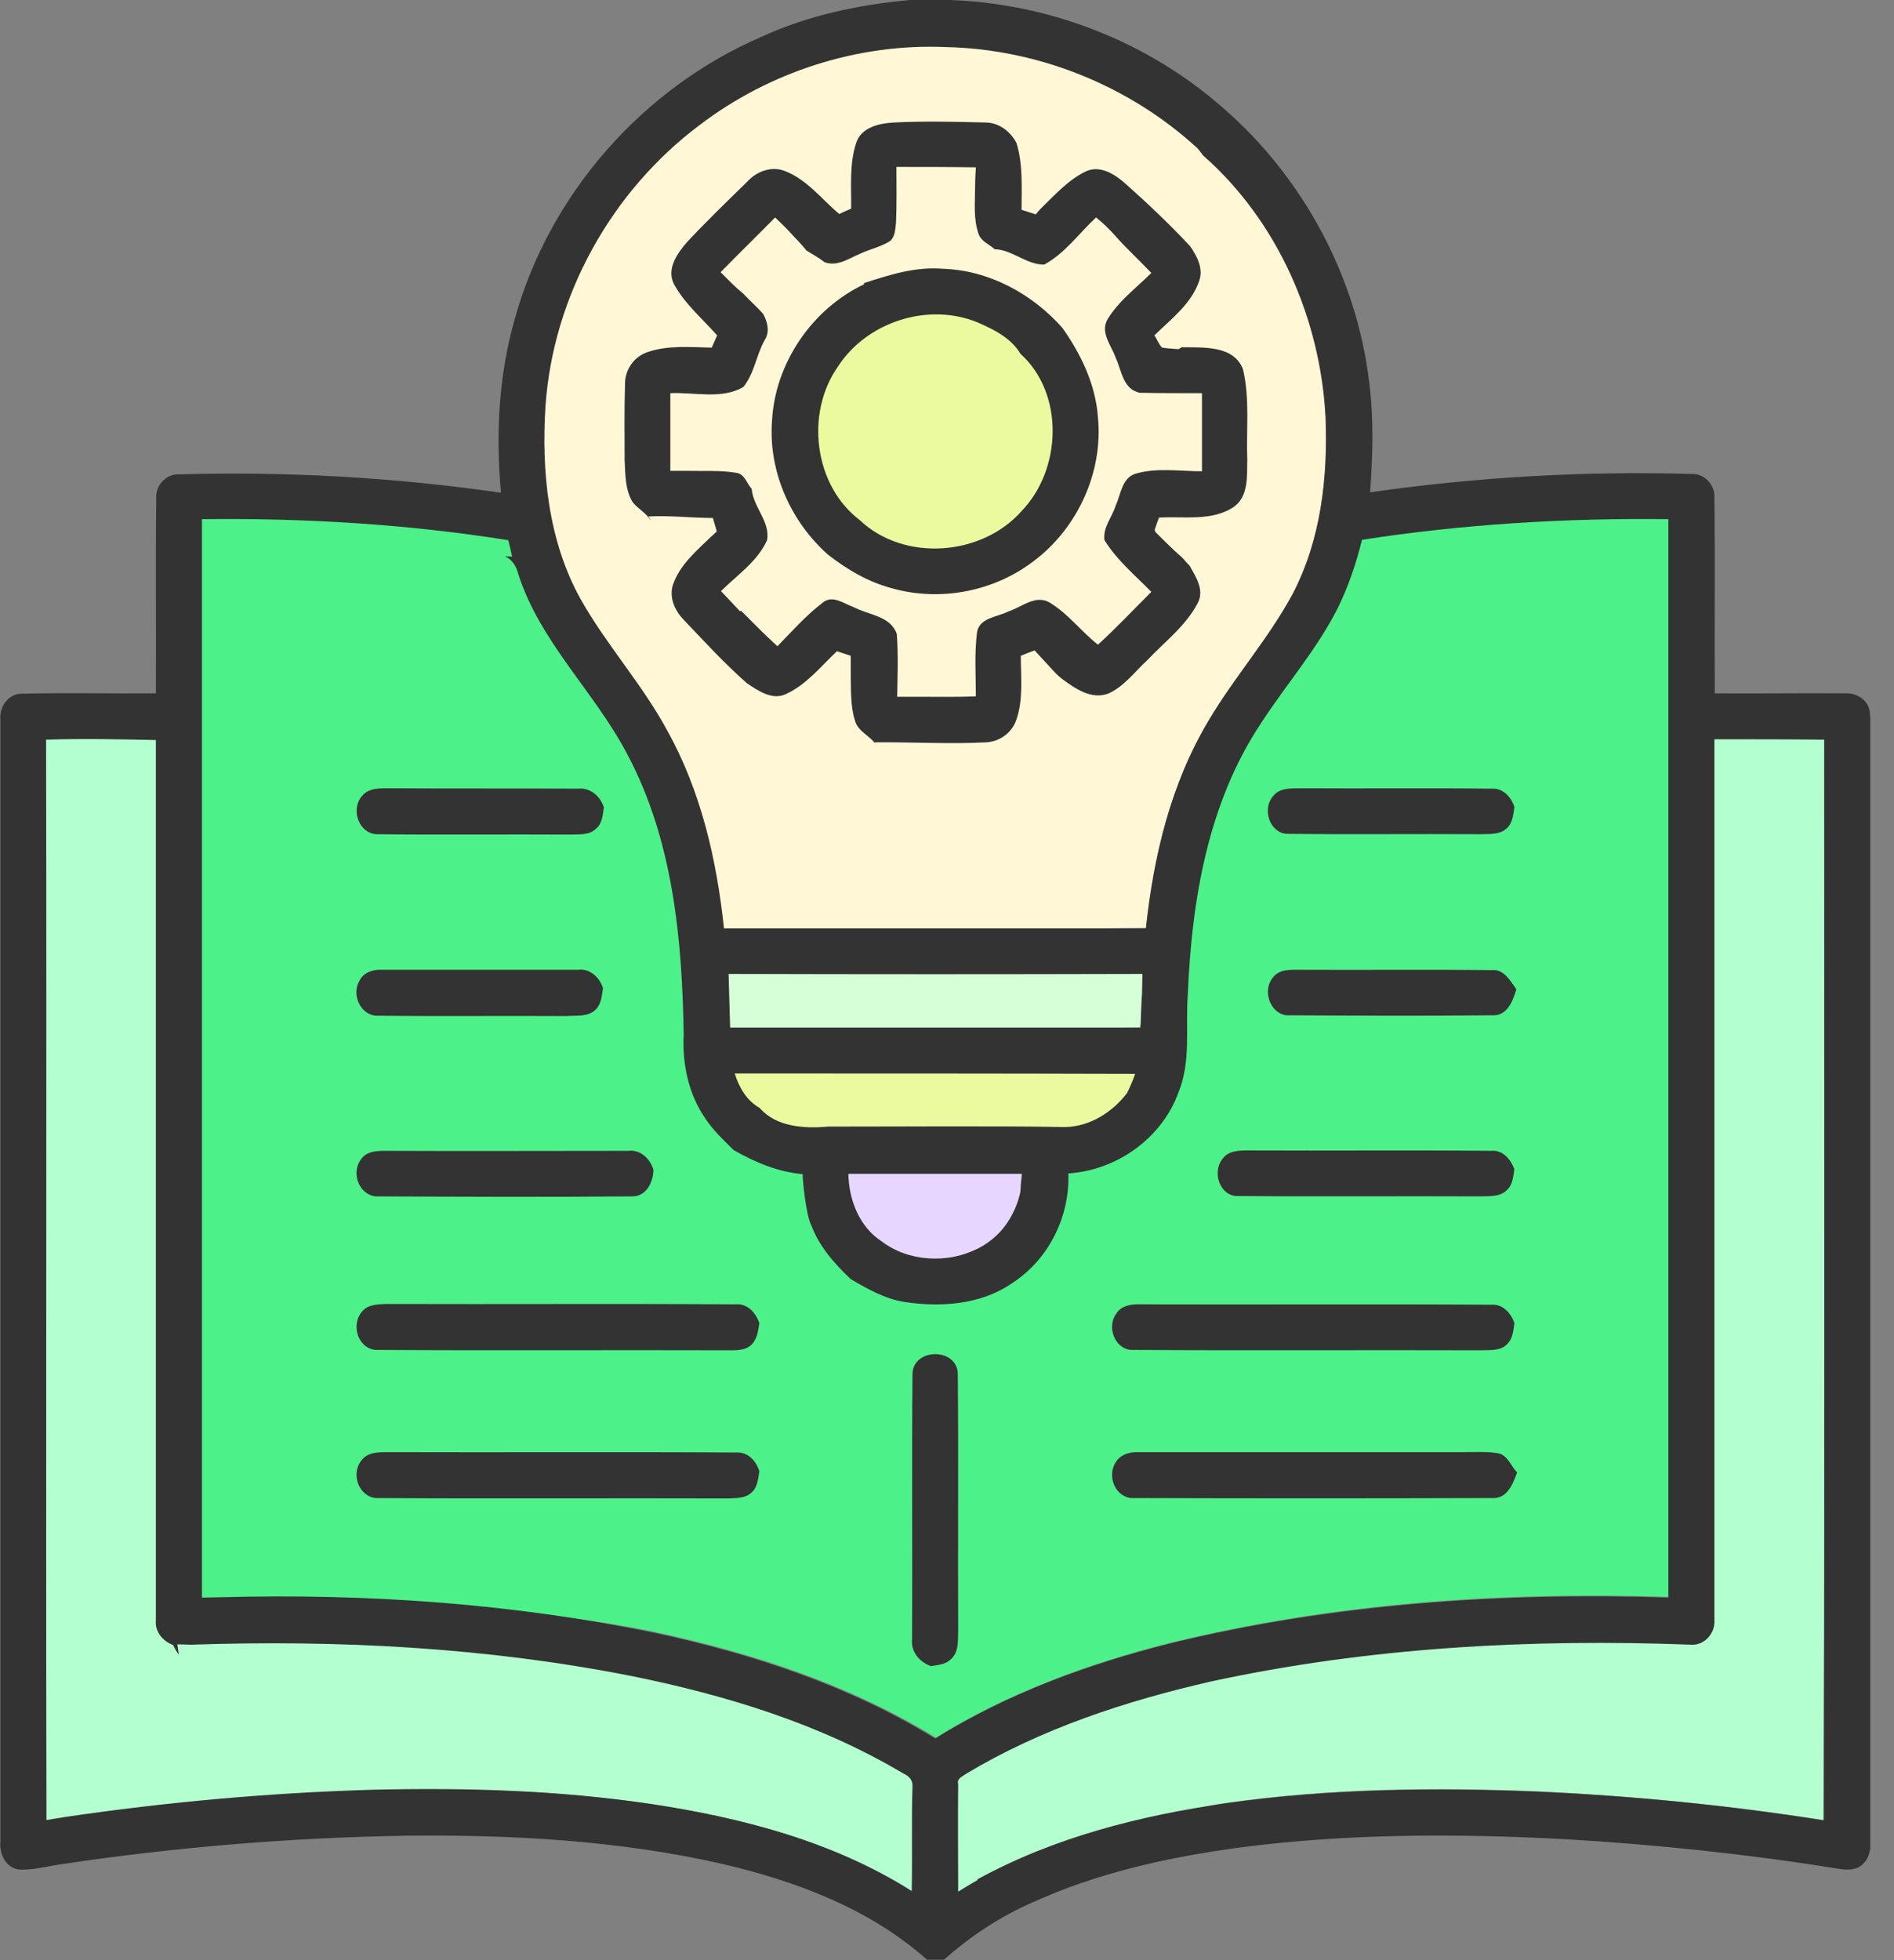 <svg width="58" height="60" viewBox="0 0 58 60" fill="none" xmlns="http://www.w3.org/2000/svg">
<rect x="0" y="0" width="58" height="60" fill="#808080" stroke="none"/>
<g clip-path="url(#clip0_376_2224)">
<path d="M40.602 12.773C40.449 9.762 39.72 6.609 37.428 4.605C35.159 2.695 31.585 0.633 28.635 0.785C25.86 0.902 21.852 2.578 19.806 4.453C17.538 6.516 16.338 10.184 16.174 13.242C16.091 15.035 16.891 17.812 17.69 19.453C18.396 20.906 19.701 22.734 20.512 24.117C21.593 25.887 21.558 26.812 21.828 28.852C25.966 28.852 30.962 28.418 35.1 28.406C35.335 26.203 35.864 23.977 37.016 22.055C37.804 20.719 38.862 19.547 39.591 18.176C40.449 16.523 40.672 14.613 40.602 12.773Z" fill="#FFF7D6"/>
<path d="M51.502 15.527C48.563 15.515 44.743 15.445 41.839 15.89C41.628 16.781 40.393 18.762 39.923 19.547C39.112 20.941 38.336 21.363 37.596 22.793C36.126 25.558 35.903 28.945 35.879 32.016C35.879 33.152 35.867 33.504 34.974 34.207C34.363 34.711 33.023 35.145 32.235 35.215C32.258 36.352 32.458 37.77 31.588 38.52C30.789 39.258 30.013 39.41 28.944 39.34C27.815 39.352 27.18 39.75 26.439 38.93C25.946 38.461 25.099 38.145 24.864 37.5C24.688 37.172 24.97 36.809 24.805 36.48C24.77 36.457 25.029 35.473 24.994 35.449C24.241 35.273 23.348 35.578 22.831 35.016C22.525 34.711 21.855 34.57 21.62 34.207C21.103 33.457 20.915 32.531 20.962 31.64C20.926 28.734 20.632 25.699 19.245 23.086C18.246 21.164 16.565 19.64 15.895 17.543C15.836 17.308 16.377 16.277 16.154 16.172C13.273 15.773 8.689 15.164 5.785 15.187C5.785 25.992 5.785 38.25 5.785 49.055C10.229 48.937 15.707 49.055 20.068 49.957C23.066 50.602 26.04 51.574 28.661 53.191C30.86 51.82 33.328 50.918 35.844 50.285C40.828 49.066 45.989 48.715 51.114 48.879C51.091 38.098 51.502 26.332 51.502 15.527Z" fill="#4DF189"/>
<path d="M0.953 22.547C1.882 22.547 3.857 21.996 4.785 21.996C4.785 30.785 4.785 40.793 4.785 49.582C4.75 49.934 4.997 50.227 5.314 50.344C5.361 50.449 5.773 49.477 5.843 49.57C5.996 49.793 6.29 49.887 6.56 49.863C10.475 49.699 13.743 49.969 17.622 50.555C21.09 51.082 25.122 51.715 28.202 53.449C28.167 54.516 27.979 56.824 27.956 57.902C25.557 56.379 22.748 55.652 19.974 55.23C17.14 54.809 14.26 54.727 11.404 54.797C8.265 54.891 4.092 55.711 0.988 56.18C0.953 45.363 0.953 33.34 0.953 22.547Z" fill="#B4FFCF"/>
<path d="M51.936 22.254C52.853 22.254 55.11 22.254 56.027 22.254C56.015 33.082 55.874 44.883 55.839 55.711C52.935 55.254 50.02 54.973 47.093 54.832C43.919 54.703 40.721 54.738 37.559 55.184C34.914 55.559 30.976 57.469 28.613 58.758C28.625 57.926 28.79 54.855 28.801 54.023C32.446 51.797 37.277 50.648 41.462 50.109C44.859 49.699 48.292 49.57 51.713 49.723C52.16 49.793 52.03 49.383 51.983 48.938C52.019 39.949 51.936 31.23 51.936 22.254Z" fill="#B4FFCF"/>
<path d="M27.559 9.134C28.702 8.693 31.076 9.427 32.093 10.088C33.537 11.361 33.123 14.384 31.791 15.718C30.485 17.162 26.957 17.493 25.5 16.159C24.885 15.326 24.935 12.94 25.136 11.936C25.374 10.664 26.329 9.574 27.559 9.134Z" fill="#EBFA9E"/>
<path d="M21.914 32.602C25.723 32.602 31.601 32.602 35.421 32.602C34.974 33.188 34.539 34.5 32.647 34.5C30.213 34.465 27.792 34.488 25.358 34.488C24.641 34.547 23.36 34.805 22.855 34.219C22.784 34.055 21.973 32.754 21.914 32.602Z" fill="#EBFA9E"/>
<path d="M21.913 29.473C25.934 29.484 31.694 29.473 35.726 29.473C35.715 29.824 34.939 31.102 34.915 31.453C30.918 31.453 25.91 32.602 21.913 32.602C21.902 32.25 21.925 29.824 21.913 29.473Z" fill="#D6FFD8"/>
<path d="M25.395 35.227C26.958 35.215 30.673 35.566 32.236 35.566C32.072 36.305 30.626 37.91 29.932 38.227C29.015 38.684 27.228 38.941 26.405 38.309C26.123 37.863 25.43 35.742 25.395 35.227Z" fill="#E7D6FF"/>
<path d="M27.872 0H29.083C32.14 0.105 35.149 1.277 37.441 3.293C39.91 5.426 41.556 8.496 41.932 11.73C42.073 12.832 42.038 13.957 41.956 15.07C45.212 14.602 48.515 14.414 51.795 14.508C52.183 14.484 52.524 14.836 52.5 15.234C52.524 17.227 52.5 19.23 52.512 21.223C53.852 21.234 55.181 21.211 56.521 21.223C56.85 21.211 57.179 21.41 57.249 21.738C57.32 22.184 57.273 22.641 57.285 23.086C57.285 34.02 57.285 44.965 57.285 55.898C57.261 56.285 57.367 56.742 57.061 57.047C56.861 57.258 56.544 57.246 56.274 57.199C53.511 56.754 50.725 56.461 47.927 56.297C44.601 56.121 41.25 56.121 37.947 56.555C35.772 56.848 33.597 57.328 31.599 58.242C30.611 58.676 29.706 59.273 28.907 59.988H28.39C26.626 58.418 24.358 57.574 22.089 57.047C18.927 56.332 15.659 56.156 12.426 56.191C8.876 56.25 5.337 56.543 1.834 57.07C1.411 57.129 0.988 57.258 0.553 57.223C0.165 57.152 -0.023 56.742 0.012 56.379C0.012 44.93 0.012 33.469 0.012 22.02C-0.023 21.633 0.259 21.234 0.659 21.234C2.034 21.199 3.409 21.234 4.773 21.223C4.785 19.23 4.761 17.227 4.785 15.234C4.761 14.848 5.102 14.496 5.49 14.52C8.782 14.426 12.085 14.613 15.341 15.082C15.177 13.277 15.271 11.426 15.788 9.68C16.858 5.906 19.702 2.684 23.323 1.125C24.745 0.469 26.309 0.141 27.872 0ZM21.419 3.832C18.715 5.859 16.94 9.059 16.705 12.422C16.576 14.438 16.787 16.547 17.774 18.328C18.562 19.734 19.667 20.941 20.431 22.359C21.466 24.211 21.948 26.32 22.171 28.418C22.347 28.418 22.524 28.418 22.688 28.418C26.826 28.418 30.952 28.418 35.09 28.418C35.325 26.203 35.855 23.988 37.007 22.066C37.794 20.73 38.84 19.559 39.581 18.188C40.451 16.535 40.663 14.625 40.592 12.785C40.439 9.773 39.134 6.773 36.842 4.758C36.795 4.699 36.713 4.582 36.666 4.535C34.585 2.625 31.799 1.5 28.966 1.441C26.285 1.324 23.57 2.191 21.419 3.832ZM6.184 15.891C6.184 26.895 6.184 37.898 6.184 48.902C6.383 48.902 6.572 48.891 6.771 48.891C11.215 48.773 15.682 49.078 20.043 49.98C23.041 50.625 26.015 51.598 28.637 53.215C30.847 51.844 33.315 50.941 35.819 50.309C40.803 49.09 45.964 48.738 51.09 48.902C51.09 38.098 51.09 27.281 51.09 16.477C51.09 16.277 51.09 16.09 51.09 15.891C47.951 15.855 44.812 16.043 41.709 16.523C41.532 17.238 41.297 17.941 40.968 18.609C40.333 19.875 39.381 20.953 38.617 22.137C36.983 24.586 36.489 27.586 36.372 30.48C36.301 31.465 36.477 32.484 36.09 33.434C35.584 34.84 34.197 35.824 32.716 35.918C32.763 37.242 32.116 38.555 30.988 39.281C30.035 39.938 28.813 40.02 27.708 39.855C27.108 39.762 26.568 39.457 26.05 39.152C25.557 38.684 25.098 38.168 24.851 37.523C24.675 37.195 24.569 36.035 24.581 35.941C23.817 35.871 23.123 35.578 22.465 35.203C22.159 34.898 21.83 34.594 21.595 34.23C21.078 33.48 20.89 32.555 20.937 31.664C20.89 28.746 20.608 25.723 19.221 23.109C18.221 21.188 16.54 19.664 15.87 17.566C15.811 17.332 15.682 17.121 15.459 17.027C15.518 17.027 15.635 17.039 15.682 17.039C15.659 16.91 15.6 16.664 15.565 16.535C12.473 16.043 9.322 15.855 6.184 15.891ZM1.411 22.641C1.434 33.668 1.399 44.684 1.423 55.711C1.611 55.676 1.811 55.652 1.999 55.617C5.102 55.16 8.229 54.879 11.368 54.785C14.236 54.715 17.105 54.797 19.938 55.219C22.724 55.641 25.521 56.367 27.919 57.891C27.943 56.812 27.908 55.746 27.943 54.68C27.955 54.492 27.837 54.363 27.673 54.293C25.122 52.77 22.242 51.891 19.35 51.305C14.906 50.426 10.357 50.191 5.843 50.344C5.737 50.344 5.537 50.332 5.431 50.332C5.443 50.414 5.467 50.566 5.478 50.648C5.408 50.555 5.349 50.461 5.302 50.355C4.985 50.238 4.738 49.945 4.773 49.594C4.773 40.805 4.773 32.016 4.773 23.238C4.773 23.039 4.773 22.852 4.773 22.652C3.656 22.629 2.528 22.605 1.411 22.641ZM52.5 22.629C52.5 31.617 52.5 40.594 52.5 49.582C52.535 49.98 52.206 50.367 51.795 50.344C46.869 50.156 41.909 50.426 37.089 51.469C34.479 52.066 31.893 52.91 29.589 54.293C29.483 54.375 29.295 54.434 29.342 54.609C29.33 55.711 29.342 56.801 29.342 57.902C29.53 57.785 29.73 57.668 29.93 57.551V57.527C32.281 56.238 34.926 55.57 37.571 55.195C40.721 54.75 43.919 54.715 47.105 54.844C50.032 54.973 52.959 55.266 55.851 55.723C55.874 44.895 55.862 34.055 55.862 23.227C55.862 23.027 55.862 22.84 55.862 22.641C54.745 22.629 53.629 22.629 52.5 22.629ZM22.312 29.812C22.324 30.363 22.347 30.914 22.359 31.453C22.547 31.453 22.735 31.453 22.935 31.453C26.932 31.453 30.929 31.453 34.926 31.453C34.938 31.102 34.949 30.75 34.973 30.398C34.973 30.199 34.985 30 34.985 29.812C30.753 29.824 26.532 29.824 22.312 29.812ZM22.5 32.859C22.63 33.281 22.865 33.691 23.264 33.914C23.77 34.5 24.628 34.547 25.345 34.488C27.779 34.488 30.2 34.465 32.633 34.5C33.386 34.477 34.068 34.043 34.514 33.457C34.608 33.27 34.691 33.07 34.761 32.871C30.682 32.859 26.591 32.859 22.5 32.859ZM25.98 35.93C25.992 36.715 26.309 37.547 26.991 37.992C27.814 38.625 29.013 38.684 29.93 38.227C30.623 37.898 31.082 37.23 31.246 36.492C31.258 36.305 31.27 36.117 31.293 35.93C29.518 35.93 27.755 35.93 25.98 35.93Z" fill="#333333"/>
<path d="M36.185 10.629C36.832 10.641 37.784 10.559 38.066 11.309C38.278 12.223 38.16 13.148 38.195 14.074C38.184 14.578 38.242 15.223 37.749 15.539C37.079 15.961 36.244 15.797 35.492 15.844C35.445 15.961 35.409 16.078 35.362 16.207L35.374 16.277C35.574 16.477 35.762 16.664 35.962 16.852C36.021 16.91 36.15 17.016 36.209 17.074L36.22 17.086C36.267 17.145 36.373 17.262 36.432 17.32C36.62 17.66 36.891 18.059 36.679 18.457C36.315 19.16 35.668 19.641 35.139 20.203C34.751 20.555 34.422 21.023 33.928 21.234C33.411 21.422 32.917 21.07 32.517 20.777C32.412 20.695 32.318 20.602 32.235 20.508C32.047 20.309 31.871 20.109 31.683 19.91C31.542 19.957 31.401 20.016 31.26 20.074C31.26 20.73 31.342 21.422 31.119 22.043C30.989 22.43 30.613 22.699 30.202 22.723C29.061 22.781 27.921 22.711 26.781 22.723L26.84 22.816C26.663 22.523 26.275 22.406 26.181 22.055C26.04 21.609 26.064 21.129 26.052 20.672C26.052 20.473 26.052 20.273 26.052 20.074C25.911 20.027 25.77 19.98 25.629 19.934C25.135 20.402 24.688 20.965 24.065 21.246C23.642 21.445 23.219 21.141 22.878 20.918C22.196 20.32 21.573 19.641 20.95 18.984C20.668 18.703 20.48 18.293 20.609 17.895C20.821 17.285 21.326 16.863 21.773 16.43C21.82 16.395 21.902 16.312 21.949 16.266C21.914 16.125 21.867 15.996 21.832 15.855C21.173 15.855 20.515 15.773 19.857 15.809L19.916 15.902V15.914C19.774 15.691 19.539 15.574 19.375 15.375C19.14 14.988 19.151 14.52 19.128 14.086C19.128 13.301 19.116 12.527 19.14 11.742C19.14 11.32 19.41 10.922 19.822 10.781C20.456 10.559 21.138 10.629 21.796 10.641C21.855 10.512 21.902 10.395 21.961 10.266C21.514 9.762 20.974 9.305 20.644 8.707C20.398 8.238 20.738 7.758 21.032 7.418C21.632 6.773 22.267 6.164 22.901 5.543C23.184 5.238 23.642 5.074 24.042 5.238C24.712 5.496 25.159 6.094 25.699 6.551C25.817 6.492 25.934 6.445 26.064 6.387C26.075 5.719 26.005 5.027 26.216 4.383C26.369 3.891 26.934 3.773 27.38 3.75C28.309 3.703 29.249 3.727 30.178 3.75C30.59 3.75 30.954 4.031 31.13 4.383C31.33 5.039 31.283 5.742 31.283 6.422C31.424 6.469 31.577 6.516 31.718 6.562C31.753 6.516 31.824 6.434 31.859 6.398C32.294 5.977 32.717 5.496 33.27 5.238C33.705 5.051 34.151 5.344 34.469 5.625C35.151 6.234 35.821 6.867 36.444 7.535C36.655 7.84 36.855 8.215 36.726 8.59C36.491 9.293 35.868 9.762 35.35 10.266C35.433 10.383 35.48 10.535 35.586 10.641C35.75 10.664 35.926 10.676 36.091 10.688M27.451 5.109C27.451 5.672 27.463 6.246 27.439 6.809C27.416 7.008 27.416 7.242 27.251 7.383C26.969 7.559 26.628 7.629 26.334 7.769C25.993 7.91 25.652 8.168 25.253 8.027C25.076 7.887 24.876 7.781 24.688 7.664L24.665 7.629C24.559 7.5 24.441 7.371 24.324 7.254C24.136 7.043 23.936 6.844 23.736 6.656C23.184 7.219 22.619 7.769 22.067 8.332C22.29 8.555 22.514 8.789 22.76 8.988C22.96 9.199 23.172 9.387 23.372 9.609C23.501 9.855 23.583 10.148 23.419 10.406C23.16 10.863 23.101 11.438 22.76 11.848C22.09 12.234 21.267 12 20.527 12.035C20.527 12.832 20.527 13.629 20.527 14.414C20.727 14.414 20.915 14.414 21.115 14.414C21.585 14.426 22.067 14.391 22.549 14.473C22.807 14.508 22.866 14.801 23.019 14.965C23.066 15.527 23.595 15.973 23.489 16.535C23.195 17.191 22.572 17.602 22.079 18.094C22.278 18.305 22.466 18.504 22.666 18.715L22.69 18.691C23.054 19.055 23.419 19.43 23.807 19.781C24.253 19.324 24.677 18.844 25.182 18.457C25.488 18.188 25.84 18.48 26.146 18.586C26.604 18.832 27.263 18.844 27.463 19.406C27.51 20.051 27.486 20.684 27.474 21.328C27.674 21.328 27.874 21.328 28.086 21.328C28.685 21.328 29.285 21.34 29.884 21.316C29.884 20.66 29.837 20.016 29.919 19.359C29.99 18.902 30.543 18.891 30.883 18.715C31.295 18.586 31.718 18.176 32.165 18.457C32.717 18.797 33.117 19.336 33.623 19.734C34.187 19.219 34.716 18.656 35.257 18.117C34.763 17.613 34.199 17.145 33.822 16.535C33.764 16.148 34.057 15.832 34.163 15.48C34.328 15.129 34.351 14.625 34.786 14.496C35.445 14.309 36.138 14.426 36.808 14.426C36.808 13.828 36.808 13.23 36.808 12.621C36.808 12.422 36.808 12.234 36.808 12.035C36.173 12.035 35.539 12.035 34.904 12.023L34.998 12.199C34.974 12.152 34.927 12.07 34.904 12.023C34.387 11.918 34.351 11.344 34.163 10.945C34.034 10.57 33.681 10.184 33.916 9.773C34.257 9.211 34.798 8.812 35.257 8.355C34.904 7.98 34.516 7.629 34.175 7.242C33.987 7.031 33.787 6.832 33.564 6.656C33.046 7.137 32.611 7.758 31.977 8.098C31.436 8.109 31.001 7.641 30.46 7.629C30.296 7.477 30.049 7.394 29.966 7.16C29.802 6.691 29.861 6.187 29.861 5.707C29.861 5.508 29.872 5.32 29.884 5.121C29.038 5.109 28.238 5.109 27.451 5.109Z" fill="#333333"/>
<path d="M26.44 8.672C27.227 8.414 28.039 8.156 28.873 8.227C30.284 8.273 31.601 8.988 32.529 10.031C33.105 10.84 33.552 11.777 33.622 12.774C33.787 14.449 32.999 16.172 31.648 17.18C30.437 18.105 28.803 18.422 27.333 18.012C26.604 17.824 25.946 17.438 25.358 16.98C24.206 15.961 23.524 14.414 23.642 12.879C23.736 11.109 24.876 9.445 26.475 8.695M25.664 11.215C24.653 12.645 24.923 14.859 26.334 15.926C27.686 17.203 30.061 17.027 31.283 15.645C32.517 14.367 32.6 12.047 31.248 10.828C30.966 10.348 30.425 10.078 29.931 9.867C28.415 9.246 26.546 9.855 25.664 11.215Z" fill="#333333"/>
<path d="M11.098 24.352C11.309 24.106 11.662 24.129 11.956 24.129C13.872 24.141 15.788 24.129 17.716 24.141C18.081 24.106 18.386 24.375 18.492 24.715C18.457 24.949 18.445 25.219 18.245 25.371C18.045 25.57 17.74 25.535 17.481 25.547C15.494 25.535 13.496 25.559 11.498 25.535C10.945 25.465 10.745 24.727 11.098 24.352Z" fill="#333333"/>
<path d="M38.982 24.375C39.205 24.082 39.593 24.141 39.922 24.129C41.85 24.141 43.766 24.117 45.682 24.141C46.035 24.117 46.282 24.41 46.376 24.703C46.341 24.949 46.317 25.23 46.106 25.383C45.894 25.559 45.589 25.523 45.318 25.535C43.343 25.523 41.356 25.547 39.382 25.523C38.864 25.465 38.653 24.75 38.982 24.375Z" fill="#333333"/>
<path d="M11.013 30.012C11.143 29.754 11.437 29.672 11.695 29.684C13.694 29.684 15.704 29.684 17.702 29.684C18.067 29.637 18.36 29.918 18.466 30.246C18.431 30.469 18.419 30.727 18.243 30.902C18.008 31.137 17.643 31.078 17.349 31.102C15.398 31.09 13.447 31.113 11.483 31.09C11.002 31.02 10.766 30.41 11.013 30.012Z" fill="#333333"/>
<path d="M38.994 29.906C39.193 29.66 39.523 29.684 39.805 29.684C41.768 29.695 43.719 29.672 45.682 29.695C46.059 29.66 46.247 30.023 46.435 30.281C46.329 30.645 46.153 31.113 45.682 31.078C43.59 31.102 41.486 31.09 39.393 31.078C38.864 31.008 38.653 30.281 38.994 29.906Z" fill="#333333"/>
<path d="M11.075 35.461C11.251 35.227 11.569 35.227 11.839 35.227C14.308 35.238 16.765 35.227 19.233 35.227C19.609 35.18 19.903 35.461 20.009 35.801C20.009 36.188 19.786 36.633 19.351 36.621C16.729 36.645 14.108 36.633 11.498 36.621C10.957 36.551 10.746 35.848 11.075 35.461Z" fill="#333333"/>
<path d="M37.428 35.484C37.617 35.203 37.981 35.215 38.275 35.215C40.744 35.227 43.212 35.203 45.669 35.227C46.022 35.191 46.269 35.496 46.374 35.789C46.339 36.012 46.327 36.27 46.139 36.434C45.928 36.645 45.599 36.609 45.316 36.621C42.824 36.609 40.332 36.633 37.84 36.609C37.346 36.563 37.123 35.883 37.428 35.484Z" fill="#333333"/>
<path d="M11.086 40.148C11.262 39.926 11.568 39.926 11.826 39.914C15.388 39.926 18.962 39.902 22.524 39.926C22.888 39.891 23.147 40.184 23.253 40.5C23.217 40.723 23.194 40.98 23.017 41.156C22.829 41.344 22.547 41.332 22.3 41.332C18.703 41.32 15.094 41.344 11.497 41.32C10.944 41.262 10.745 40.535 11.086 40.148Z" fill="#333333"/>
<path d="M34.186 40.207C34.35 39.937 34.703 39.914 34.985 39.926C38.547 39.937 42.109 39.914 45.671 39.937C46.024 39.914 46.271 40.195 46.376 40.5C46.341 40.723 46.329 40.98 46.153 41.144C45.941 41.367 45.6 41.32 45.33 41.332C41.757 41.32 38.194 41.344 34.621 41.32C34.115 41.262 33.892 40.594 34.186 40.207Z" fill="#333333"/>
<path d="M27.943 42.059C27.955 41.273 29.259 41.238 29.33 42.012C29.354 44.648 29.33 47.285 29.342 49.934C29.33 50.215 29.365 50.566 29.13 50.777C28.966 50.953 28.719 50.965 28.507 51C28.154 50.871 27.884 50.555 27.931 50.168C27.943 47.461 27.919 44.754 27.943 42.059Z" fill="#333333"/>
<path d="M11.075 44.695C11.251 44.461 11.569 44.449 11.839 44.449C15.413 44.461 18.974 44.438 22.548 44.461C22.901 44.438 23.159 44.719 23.253 45.035C23.218 45.27 23.195 45.551 22.995 45.703C22.807 45.867 22.536 45.855 22.301 45.867C18.704 45.855 15.095 45.879 11.498 45.855C10.957 45.785 10.746 45.082 11.075 44.695Z" fill="#333333"/>
<path d="M34.163 44.766C34.304 44.52 34.598 44.438 34.869 44.449C38.195 44.449 41.534 44.449 44.861 44.449C45.202 44.449 45.543 44.426 45.872 44.484C46.177 44.543 46.26 44.871 46.459 45.07C46.33 45.422 46.154 45.891 45.684 45.855C41.992 45.867 38.313 45.867 34.622 45.855C34.128 45.785 33.905 45.164 34.163 44.766Z" fill="#333333"/>
</g>
<defs>
<clipPath id="clip0_376_2224">
<rect width="57.273" height="60" fill="white"/>
</clipPath>
</defs>
</svg>
